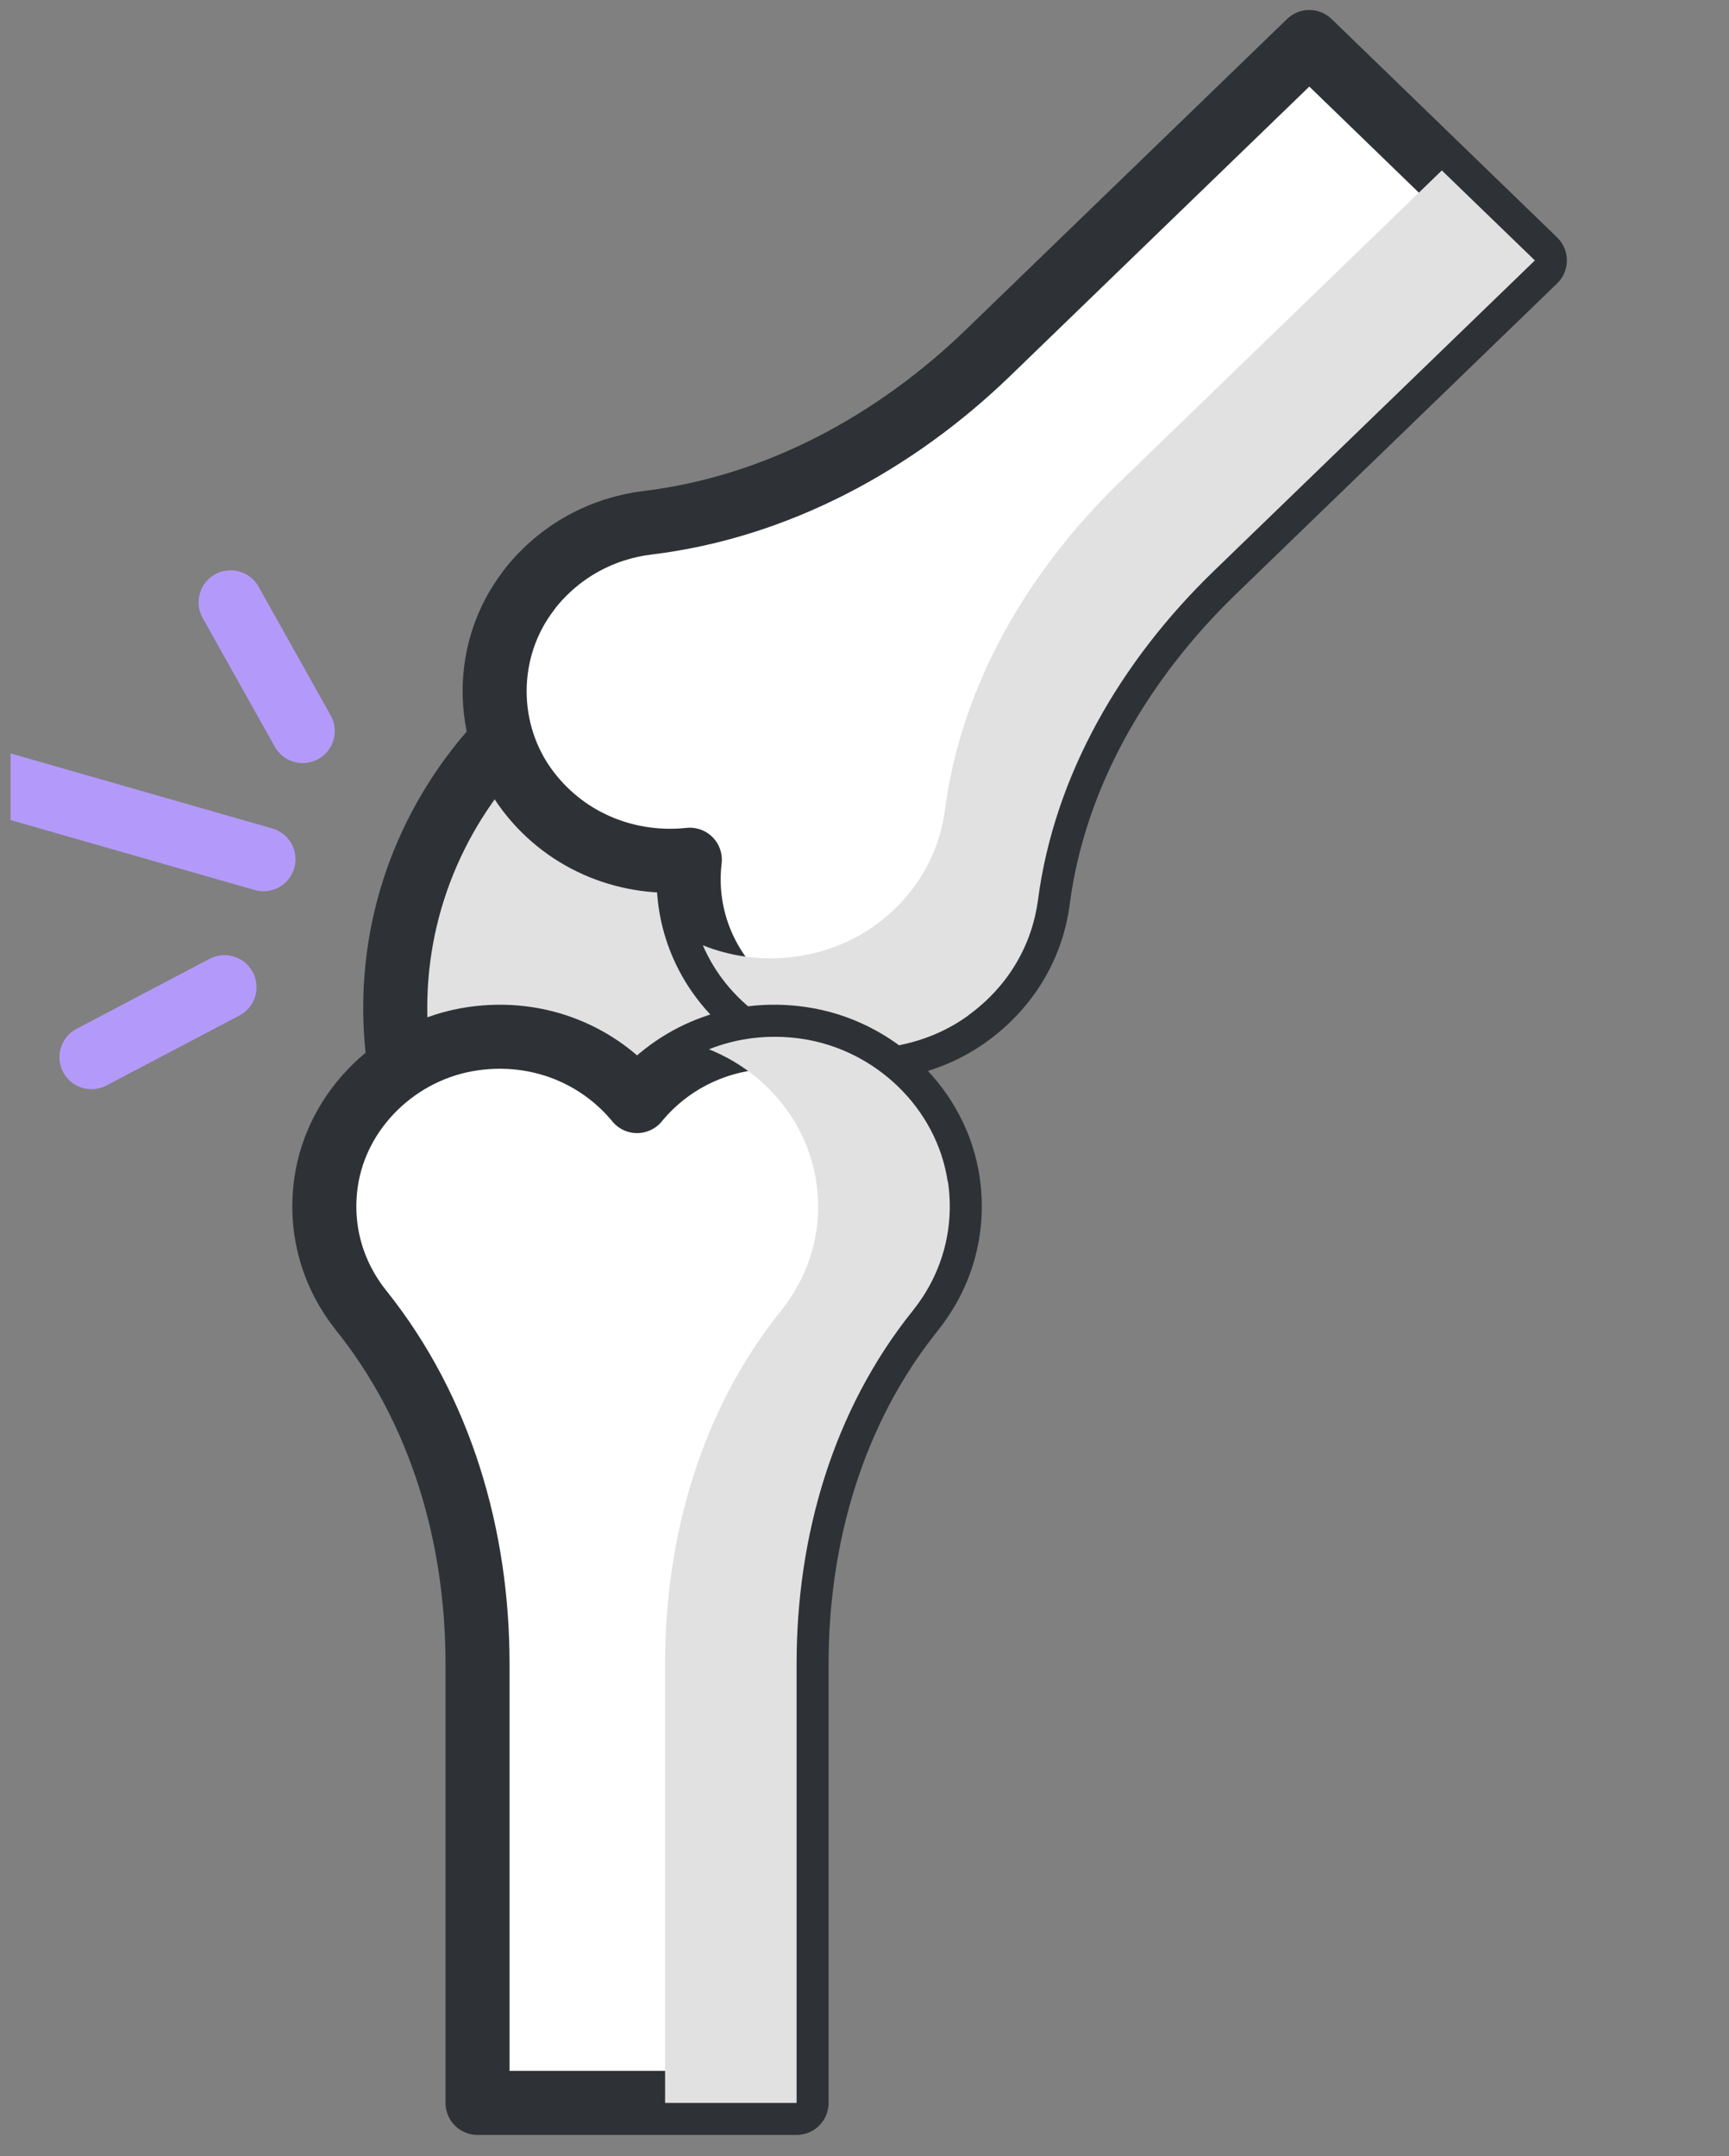 <svg width="81" height="101" viewBox="0 0 81 101" fill="none" xmlns="http://www.w3.org/2000/svg">
<rect x="0" y="0" width="81" height="101" fill="#808080" stroke="none"/>
<g clip-path="url(#clip0_207_1808)">
<path d="M37.82 28.539C27.159 28.539 18.516 36.899 18.516 47.211C18.516 55.652 24.318 62.788 32.281 65.086L45.258 29.971C42.966 29.047 40.459 28.527 37.82 28.527V28.539Z" fill="#E1E1E1" stroke="#2E3236" stroke-width="3" stroke-linecap="round" stroke-linejoin="round"/>
<path d="M24.784 27.638C22.647 30.386 22.635 34.312 24.748 37.072C26.622 39.52 29.535 40.571 32.317 40.271C31.994 42.962 33.093 45.779 35.624 47.592C38.477 49.647 42.536 49.624 45.378 47.557C47.276 46.172 48.362 44.22 48.625 42.176C49.389 36.299 52.529 30.941 56.862 26.749L71.905 12.199L61.339 1.968L46.297 16.518C41.963 20.71 36.424 23.747 30.347 24.486C28.234 24.74 26.216 25.791 24.784 27.627V27.638Z" fill="white" stroke="#2E3236" stroke-width="3" stroke-linecap="round" stroke-linejoin="round"/>
<g style="mix-blend-mode:darken">
<path d="M45.378 47.557C42.536 49.624 38.489 49.636 35.624 47.592C34.37 46.691 33.475 45.548 32.926 44.278C35.552 45.34 38.692 45.017 41.008 43.331C42.918 41.957 43.993 39.994 44.267 37.95C45.031 32.072 48.171 26.726 52.505 22.534L67.547 7.984L71.905 12.199L56.862 26.749C52.529 30.941 49.389 36.299 48.625 42.176C48.35 44.22 47.276 46.172 45.366 47.557H45.378Z" fill="#E1E1E1"/>
</g>
<path d="M15.28 55.352C15.781 51.945 18.634 49.162 22.156 48.654C25.272 48.204 28.102 49.451 29.845 51.576C31.588 49.451 34.417 48.204 37.533 48.654C41.055 49.162 43.908 51.934 44.41 55.352C44.744 57.627 44.075 59.751 42.774 61.379C39.014 66.056 37.318 71.991 37.318 77.927V98.504H22.371V77.927C22.371 72.003 20.676 66.068 16.915 61.379C15.614 59.751 14.945 57.627 15.28 55.352Z" fill="white" stroke="#2E3236" stroke-width="3" stroke-linecap="round" stroke-linejoin="round"/>
<g style="mix-blend-mode:darken">
<path d="M44.398 55.352C43.897 51.945 41.043 49.162 37.533 48.654C35.993 48.435 34.513 48.631 33.212 49.151C35.85 50.202 37.832 52.569 38.238 55.352C38.584 57.638 37.904 59.751 36.602 61.38C32.842 66.056 31.158 71.992 31.158 77.915V98.504H37.319V77.915C37.319 71.98 39.014 66.056 42.774 61.38C44.076 59.751 44.744 57.627 44.41 55.352H44.398Z" fill="#E1E1E1"/>
</g>
<path d="M-4.502 35.421L12.343 40.248" stroke="#B39AFA" stroke-width="3" stroke-linecap="round" stroke-linejoin="round"/>
<path d="M14.182 34.243L10.804 28.215" stroke="#B39AFA" stroke-width="3" stroke-linecap="round" stroke-linejoin="round"/>
<path d="M10.517 46.241L4.285 49.52" stroke="#B39AFA" stroke-width="3" stroke-linecap="round" stroke-linejoin="round"/>
</g>
<defs>
<clipPath id="clip0_207_1808">
<rect width="80" height="100" fill="white" transform="translate(0.496 0.236)"/>
</clipPath>
</defs>
</svg>
